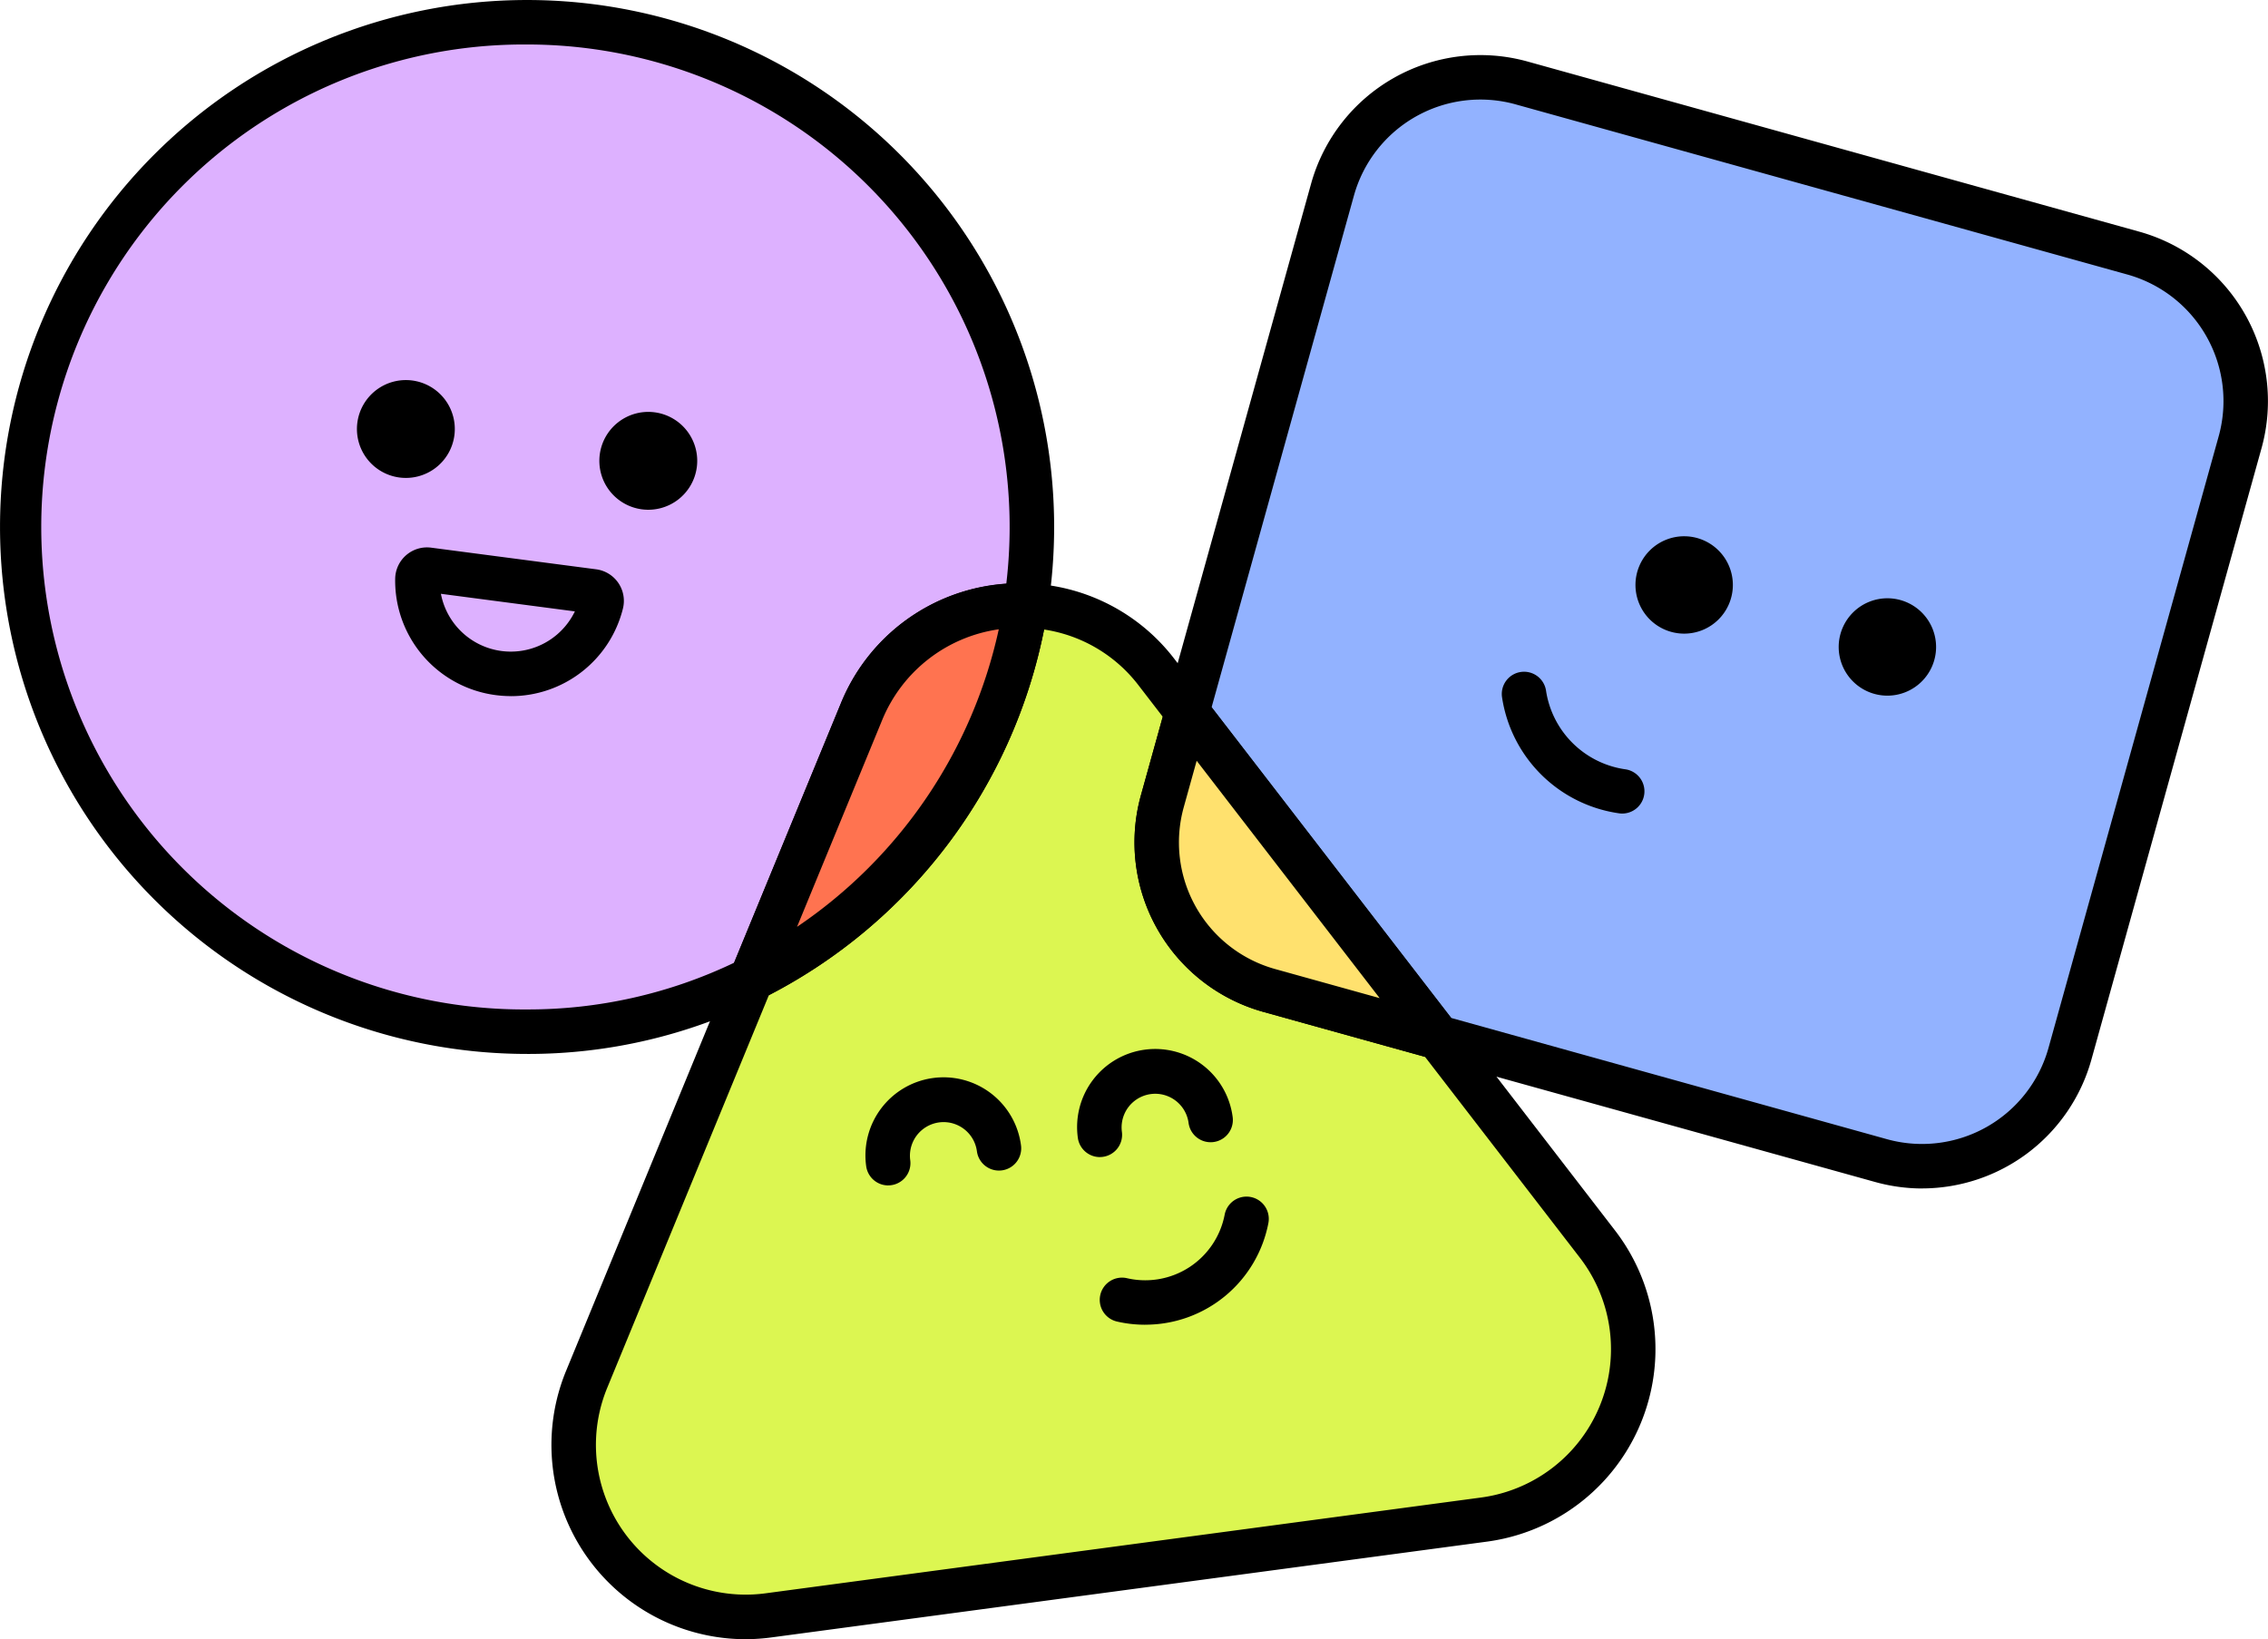 <svg xmlns="http://www.w3.org/2000/svg" xmlns:xlink="http://www.w3.org/1999/xlink" id="Group_254" data-name="Group 254" width="207.5" height="149.996" viewBox="0 0 207.5 149.996"><defs><clipPath id="clip-path"><rect id="Rectangle_394" data-name="Rectangle 394" width="207.5" height="149.995" fill="none"></rect></clipPath></defs><g id="Group_253" data-name="Group 253" clip-path="url(#clip-path)"><path id="Path_1156" data-name="Path 1156" d="M95.407,56.974A46.188,46.188,0,1,0,49.782,95.967a45.975,45.975,0,0,0,20.525-4.812L80.369,66.712a15.657,15.657,0,0,1,15.039-9.739" transform="translate(-1.56 -1.56)" fill="#ddb1ff"></path><path id="Path_1157" data-name="Path 1157" d="M48.222,96.443A48.221,48.221,0,1,1,96.444,48.221a48.758,48.758,0,0,1-.585,7.507,1.978,1.978,0,0,1-2.068,1.719,13.669,13.669,0,0,0-13.1,8.479L70.629,90.371a2.035,2.035,0,0,1-.976,1.049,47.741,47.741,0,0,1-21.431,5.024m0-92.372a44.151,44.151,0,1,0,0,88.3A43.677,43.677,0,0,0,67.16,88.1l9.766-23.727A17.646,17.646,0,0,1,92.066,53.42,44.157,44.157,0,0,0,48.222,4.071"></path><path id="Path_1158" data-name="Path 1158" d="M146.542,115.79l2.275-8.18-2.787-3.615a15.528,15.528,0,0,0-11.984-6.12,46.227,46.227,0,0,1-25.1,34.182L93.871,168.683a15.741,15.741,0,0,0,16.645,21.593l65.457-8.765A15.741,15.741,0,0,0,186.351,156.3l-14.576-18.908-15.463-4.3a14.048,14.048,0,0,1-9.769-17.3" transform="translate(-40.2 -42.461)" fill="#dcf651"></path><path id="Path_1159" data-name="Path 1159" d="M106.792,190.9a17.783,17.783,0,0,1-16.365-24.548L105.5,129.722a2.036,2.036,0,0,1,.977-1.049A44.2,44.2,0,0,0,130.475,96a1.985,1.985,0,0,1,2.067-1.719,17.651,17.651,0,0,1,13.539,6.911l2.787,3.615a2.037,2.037,0,0,1,.349,1.788l-2.275,8.18a12.027,12.027,0,0,0,8.354,14.794l15.463,4.3a2.026,2.026,0,0,1,1.067.718L186.4,153.5a17.775,17.775,0,0,1-11.719,28.471l-65.458,8.765a18.311,18.311,0,0,1-2.432.164m2.188-58.926L94.192,167.9a13.705,13.705,0,0,0,14.492,18.8l65.458-8.765a13.705,13.705,0,0,0,9.035-21.952L169.015,137.61l-14.81-4.121a16.1,16.1,0,0,1-11.185-19.8l2-7.2-2.164-2.809a13.4,13.4,0,0,0-8.692-5.174,48.293,48.293,0,0,1-25.184,33.466" transform="translate(-38.639 -40.9)"></path><path id="Path_1160" data-name="Path 1160" d="M146.525,97.87a15.657,15.657,0,0,0-15.039,9.739l-10.061,24.443a46.227,46.227,0,0,0,25.1-34.182" transform="translate(-52.678 -42.456)" fill="#ff7350"></path><path id="Path_1161" data-name="Path 1161" d="M119.866,132.526a2.035,2.035,0,0,1-1.883-2.81l10.061-24.444a17.617,17.617,0,0,1,16.978-11,2.035,2.035,0,0,1,1.954,2.349,48.277,48.277,0,0,1-26.205,35.69,2.025,2.025,0,0,1-.9.213m22.625-34.043a13.6,13.6,0,0,0-10.682,8.339l-7.775,18.888a44.208,44.208,0,0,0,18.457-27.227" transform="translate(-51.118 -40.895)"></path><path id="Path_1162" data-name="Path 1162" d="M278.408,28.579,222.439,13.01a14.049,14.049,0,0,0-17.3,9.77L191.846,70.568,214.8,100.35l40.506,11.268a14.049,14.049,0,0,0,17.3-9.77l15.569-55.969a14.049,14.049,0,0,0-9.769-17.3" transform="translate(-83.228 -5.419)" fill="#92b2ff"></path><path id="Path_1163" data-name="Path 1163" d="M257.539,112.613a16.161,16.161,0,0,1-4.336-.6L212.7,100.748a2.024,2.024,0,0,1-1.066-.718L188.674,70.249a2.034,2.034,0,0,1-.349-1.787l13.294-47.79A16.084,16.084,0,0,1,221.425,9.488l55.97,15.57a16.1,16.1,0,0,1,11.185,19.8l-15.57,55.969a16.105,16.105,0,0,1-15.47,11.781m-43.1-15.6L254.295,108.1a12.011,12.011,0,0,0,14.792-8.354l15.57-55.969A12.028,12.028,0,0,0,276.3,28.978l-55.969-15.57a12.013,12.013,0,0,0-14.793,8.354L192.52,68.571Z" transform="translate(-81.668 -3.858)"></path><path id="Path_1164" data-name="Path 1164" d="M187.431,123.249a14.048,14.048,0,0,0,9.769,17.3l15.463,4.3-22.957-29.781Z" transform="translate(-81.088 -49.92)" fill="#ffe16e"></path><path id="Path_1165" data-name="Path 1165" d="M211.1,145.327a1.985,1.985,0,0,1-.545-.075l-15.463-4.3a16.1,16.1,0,0,1-11.185-19.8l2.275-8.18a2.035,2.035,0,0,1,3.573-.7l22.957,29.78a2.035,2.035,0,0,1-1.612,3.278m-23.272-23.091a12.028,12.028,0,0,0,8.354,14.794l9.573,2.663-16.742-21.718Z" transform="translate(-79.53 -48.361)"></path><path id="Path_1166" data-name="Path 1166" d="M66.593,66.489a4.477,4.477,0,1,1-3.856-5.022,4.477,4.477,0,0,1,3.856,5.022" transform="translate(-25.021 -26.649)"></path><path id="Path_1167" data-name="Path 1167" d="M105.767,71.633a4.477,4.477,0,1,1-3.856-5.022,4.477,4.477,0,0,1,3.856,5.022" transform="translate(-42.016 -28.881)"></path><path id="Path_1168" data-name="Path 1168" d="M74.451,102.082a10.708,10.708,0,0,1-1.391-.091,10.564,10.564,0,0,1-9.2-10.653,2.914,2.914,0,0,1,3.291-2.84L82.25,90.479a2.914,2.914,0,0,1,2.445,3.6,10.561,10.561,0,0,1-10.244,8.007M68.044,92.72A6.509,6.509,0,0,0,80.3,94.33Zm13.673,1.795h0Z" transform="translate(-27.705 -38.383)"></path><path id="Path_1169" data-name="Path 1169" d="M141.933,184.037a2.036,2.036,0,0,1-2.014-1.765,7.146,7.146,0,1,1,14.165-1.9,2.035,2.035,0,1,1-4.034.541,3.075,3.075,0,1,0-6.1.816,2.036,2.036,0,0,1-2.02,2.305" transform="translate(-60.672 -75.562)"></path><path id="Path_1170" data-name="Path 1170" d="M176.139,179.458a2.036,2.036,0,0,1-2.015-1.765,7.146,7.146,0,1,1,14.165-1.9,2.035,2.035,0,1,1-4.034.541,3.075,3.075,0,1,0-6.1.816,2.035,2.035,0,0,1-1.748,2.287,2.009,2.009,0,0,1-.272.018" transform="translate(-75.512 -73.576)"></path><path id="Path_1171" data-name="Path 1171" d="M181.854,205.124a11.386,11.386,0,0,1-2.564-.291,2.035,2.035,0,0,1,.915-3.966,7.4,7.4,0,0,0,8.936-5.814,2.036,2.036,0,1,1,4,.768,11.462,11.462,0,0,1-11.285,9.3" transform="translate(-77.096 -83.902)"></path><path id="Path_1172" data-name="Path 1172" d="M272.837,92.87a4.455,4.455,0,1,1-2.358-5.843,4.455,4.455,0,0,1,2.358,5.843" transform="translate(-114.652 -37.6)"></path><path id="Path_1173" data-name="Path 1173" d="M305.677,102.894a4.455,4.455,0,1,1-2.358-5.843,4.455,4.455,0,0,1,2.358,5.843" transform="translate(-128.899 -41.949)"></path><path id="Path_1174" data-name="Path 1174" d="M253.7,121.547a1.989,1.989,0,0,1-.245-.015A12.624,12.624,0,0,1,242.7,110.864a2.035,2.035,0,1,1,4.038-.516,8.565,8.565,0,0,0,7.2,7.143,2.035,2.035,0,0,1-.24,4.056" transform="translate(-105.284 -47.101)"></path></g></svg>